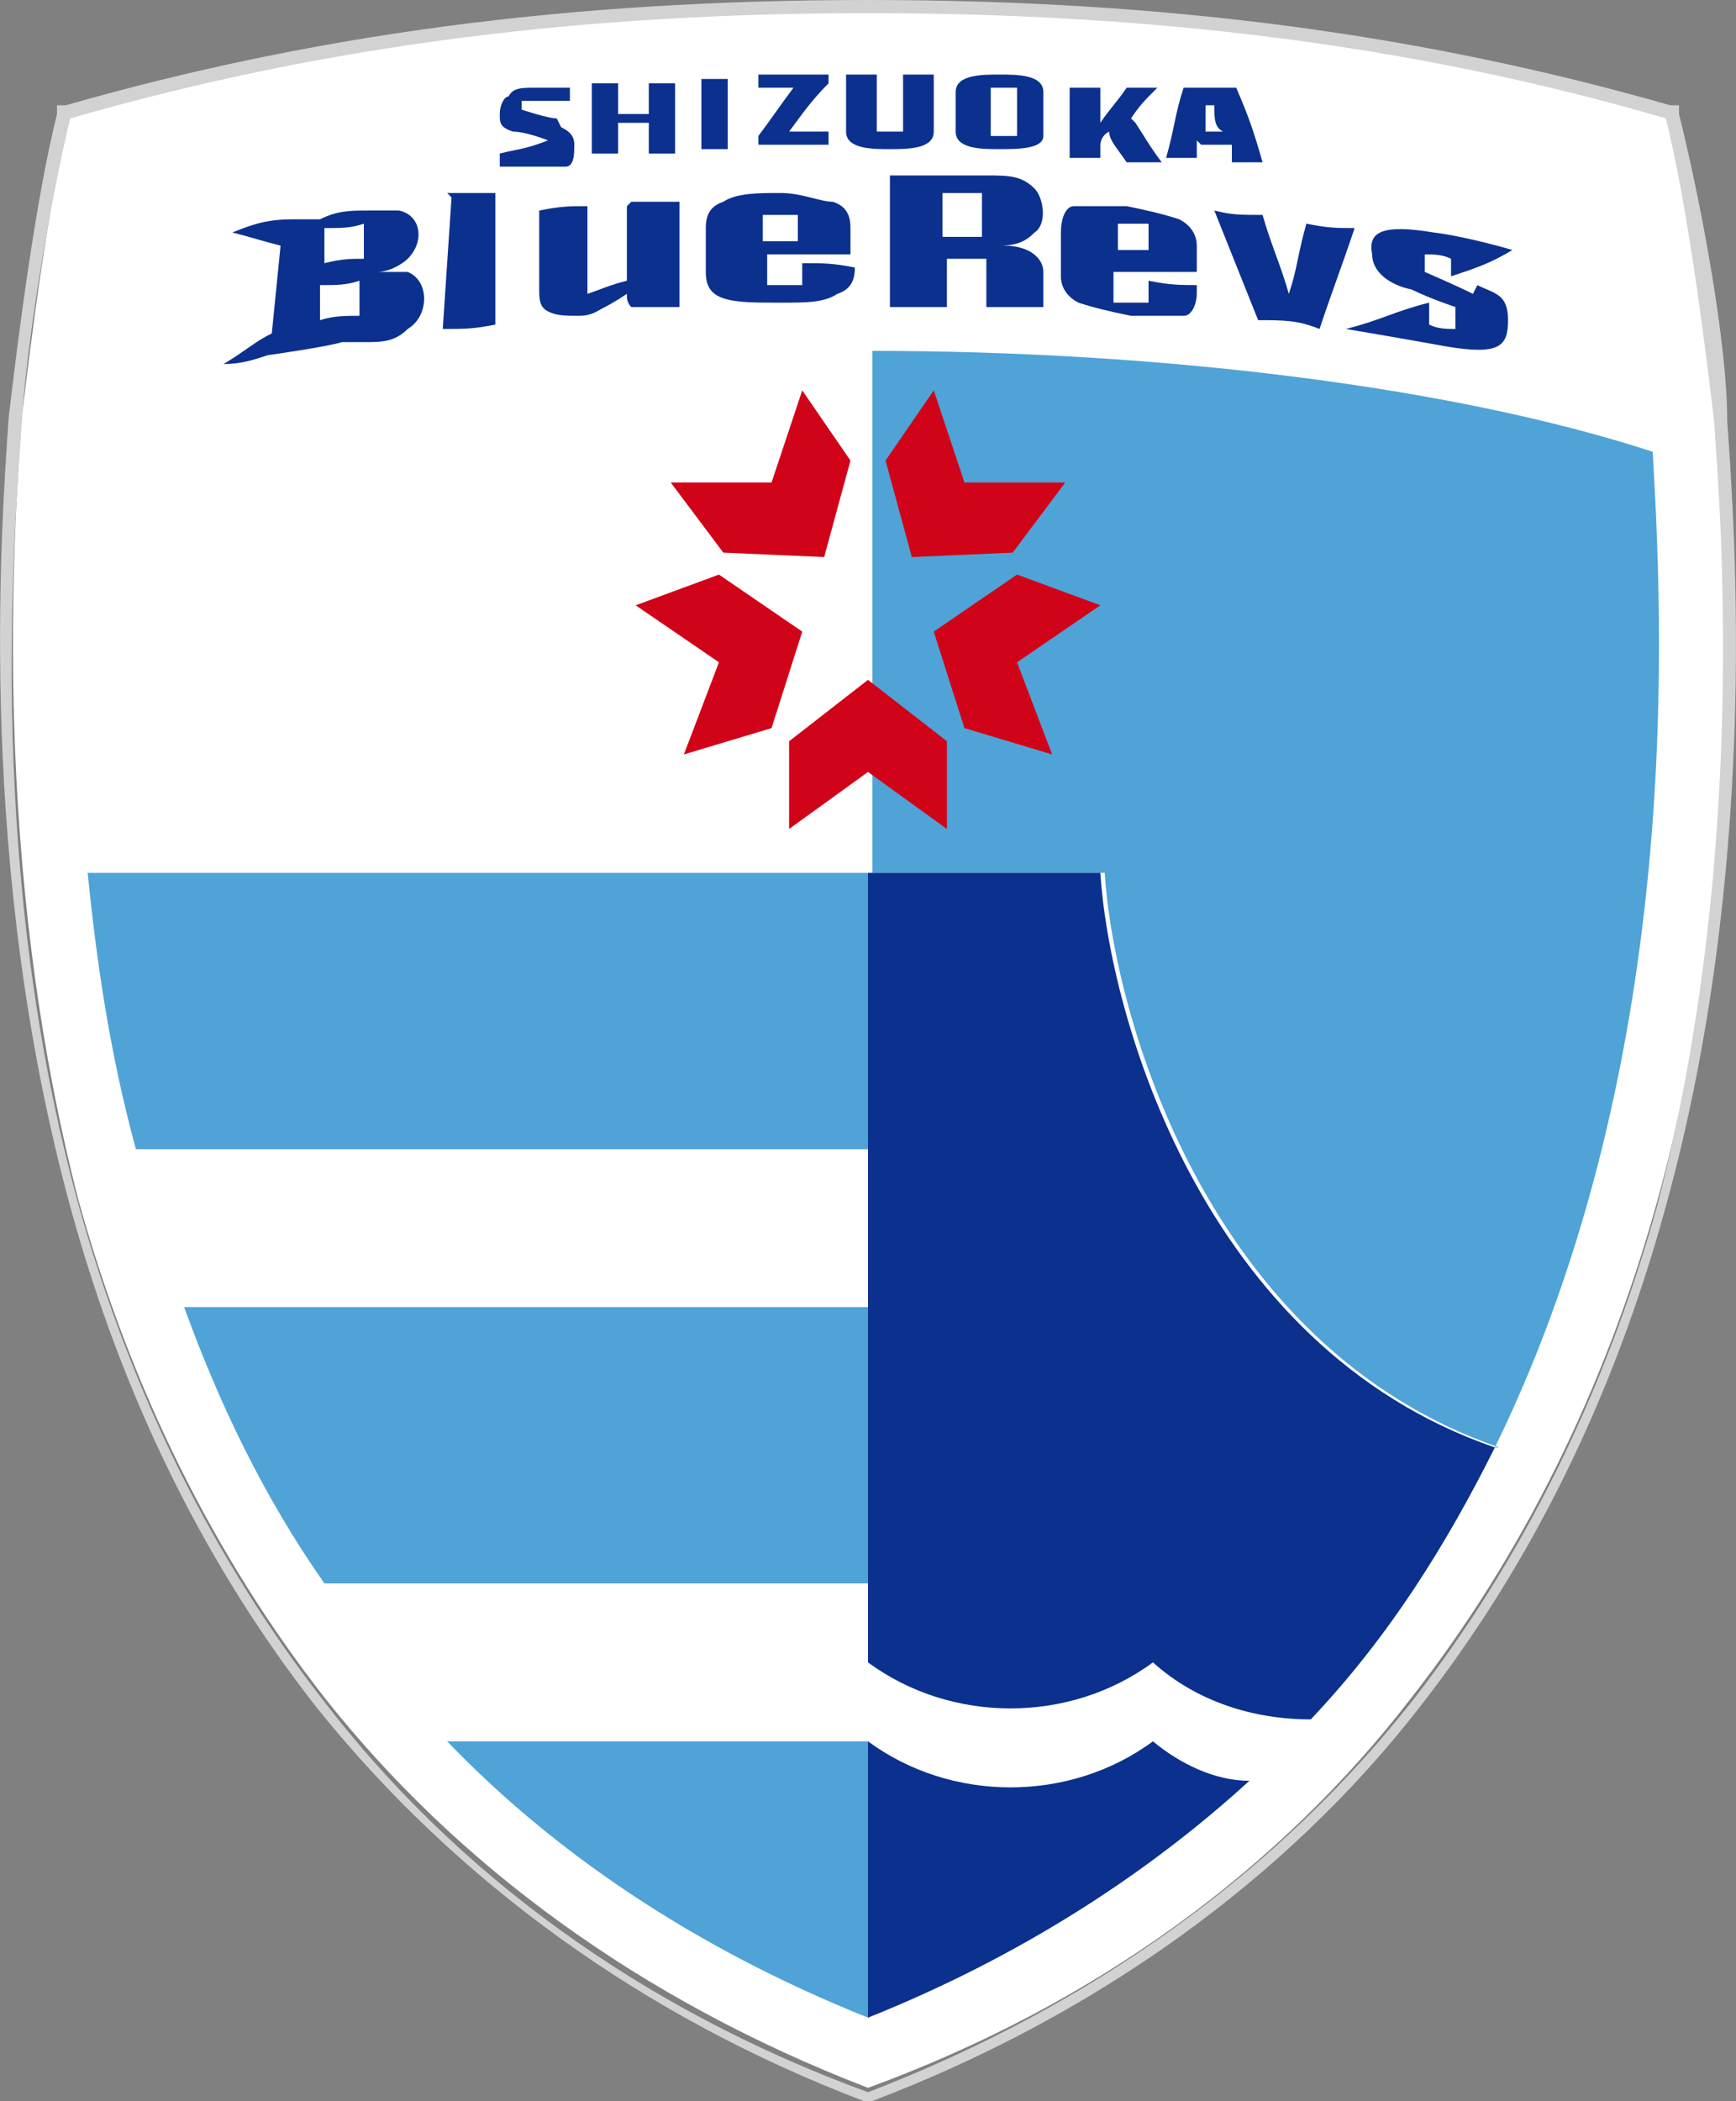 <?xml version="1.0" encoding="UTF-8"?>
<svg id="_レイヤー_1" data-name=" レイヤー 1" xmlns="http://www.w3.org/2000/svg" width="39.6" height="47.9" version="1.1" viewBox="0 0 39.6 47.9">
  <rect x="0" y="0" width="39.6" height="47.9" fill="#808080" stroke="none"/>
  <defs>
    <style>
      .cls-1 {
        fill: #d10318;
      }

      .cls-1, .cls-2, .cls-3, .cls-4, .cls-5 {
        stroke-width: 0px;
      }

      .cls-2 {
        fill: #0b308e;
      }

      .cls-3 {
        fill: #fff;
      }

      .cls-4 {
        fill: #4fa3d6;
      }

      .cls-5 {
        fill: #d2d2d3;
      }
    </style>
  </defs>
  <path class="cls-3" d="M19.8,47.6c5.2-1.9,9.4-5,12.4-8.9,2.5-3.2,4.4-7,5.6-11.3,2.1-7.6,1.5-15.1,1.3-17.9,0-1.7-.6-4.8-1.1-6.9C32.1.9,26.2.2,19.8.2S7.4.9,1.6,2.6c-.5,2-.9,5.2-1.1,6.9-.2,2.7-.7,10.2,1.3,17.9,1.2,4.3,3.1,8.1,5.6,11.3,3,3.8,7.2,6.9,12.4,8.9"/>
  <path class="cls-5" d="M19.8.3c6.4,0,12.4.7,18.2,2.4.5,2,.9,5.2,1.1,6.9.2,2.7.7,10.2-1.3,17.9-1.2,4.3-3.1,8.1-5.6,11.3-3,3.8-7.2,6.9-12.4,8.9-5.2-1.9-9.4-5-12.4-8.9-2.5-3.2-4.4-7-5.6-11.3C-.3,19.9.3,12.4.5,9.6c.1-1.7.6-4.8,1.1-6.9C7.5,1,13.4.3,19.8.3M19.8,0C12.9,0,7.1.8,1.5,2.4h-.2v.2C.8,4.6.4,7.8.2,9.5H.2C0,12.3-.5,19.8,1.6,27.5c1.2,4.4,3.1,8.2,5.6,11.4,3.2,4,7.5,7.1,12.5,9h.2c5-1.9,9.4-5,12.5-9,2.5-3.2,4.4-7,5.6-11.4,2.1-7.6,1.6-15.1,1.4-17.9h0c0-1.8-.6-5-1.1-7v-.2h-.2C32.5.8,26.7,0,19.8,0"/>
  <path class="cls-2" d="M16,1.8v1.6h.6v-1.6h-.6"/>
  <path class="cls-2" d="M25.8,2.7c.2-.3.3-.4.6-.7h-.7c-.2.3-.4.5-.6.8v-.8h-.7v1.6h.7v-.3s0-.2.2-.3c0,.2.2.4.4.7h.8c-.3-.4-.4-.6-.6-.9"/>
  <path class="cls-2" d="M14.8,1.9v.7h-.7v-.7h-.6v1.6h.6v-.7h.7v.7h.6v-1.6h-.6"/>
  <path class="cls-2" d="M18,3c.3-.4.5-.7.9-1.1v-.2h-1.6v.3h.8c-.3.4-.5.7-.8,1.1v.2h1.6v-.3h-.9"/>
  <path class="cls-2" d="M27.4,3.3h.7c0,0,0,.3,0,.4h.7c-.2-.7-.3-1-.6-1.7h0c-.5,0-.7,0-1.2,0h0c-.2.6-.2.9-.4,1.6h.7v-.4M27.5,3c0-.2,0-.4,0-.6h.2c0,.3,0,.5.2.6h-.5"/>
  <path class="cls-2" d="M21.3,1.7h-.7v1.3h-.6v-1.3h-.7v1.3c0,.4.6.4,1,.4s1,0,1-.4c0,0,0-1.3,0-1.3Z"/>
  <path class="cls-2" d="M23.8,2.1c0-.4-.6-.4-1-.4s-1,0-1,.4v.9c0,.4.6.4,1,.4s1,0,1-.3v-.9h0ZM22.6,3.1v-1.1h.6v1.1h-.6"/>
  <path class="cls-2" d="M12.7,2.7c-.2,0-.8-.2-.8-.2v-.2h1.1v-.3h-.8c-.3,0-.5,0-.6.2-.1,0-.2.2-.2.4s0,.3.3.4c.3,0,.8.2.8.2h0c-.5.2-.7.2-1.1.3v.3h.8c.3,0,.5,0,.7,0s.2-.3.2-.5-.1-.3-.3-.4"/>
  <path class="cls-2" d="M10.3,4.5l-.2,3c.5,0,.7,0,1.2-.1v-3c-.3,0-.6,0-1.1,0"/>
  <path class="cls-2" d="M14.3,4.7v1.7c-.4.1-.6.2-.9.3v-2c-.4,0-.6,0-1.1.1v1.8c0,.2,0,.4.2.5s.4.1.7.1.4-.1.6-.2c.2-.1.5-.3.5-.3,0,.1,0,.2.1.3h1.1v-2.4h-1.1"/>
  <path class="cls-2" d="M9.1,6.2h-.5c.3,0,.6-.2.7-.3.4-.4.3-1-.2-1.1h-.7c-.4,0-.7,0-1.1.2h-.6c-.6,0-.9.1-1.4.3.4.1.7.2,1.1.3l-.2,2c-.4.2-.6.4-1.1.7.4,0,.7-.1,1-.2,0,0,1.4-.2,1.7-.3h.5c.4,0,.7,0,1-.3.5-.3.5-1.1,0-1.3M8.2,7.2c-.3,0-.6,0-.9.1v-.8c.4,0,.6,0,.9-.1v.8ZM8.3,5.9c-.3,0-.5,0-.9.1v-.8c.4,0,.6,0,.9-.1v.8Z"/>
  <path class="cls-2" d="M17.8,5.8h1.6v-.6c0-.3-.1-.5-.4-.6-.3,0-.7-.2-1.2-.2s-1,0-1.3.2c-.3.1-.4.3-.4.6v1c0,.3.1.5.4.6s.7.1,1.3.1,1,0,1.3-.2c.3-.1.4-.3.4-.6h0c-.5-.1-.7-.1-1.2-.1v.5h-.8v-.7h.4M17.4,4.9h.8v.6h-.8v-.6Z"/>
  <path class="cls-2" d="M27.4,6.5c-.5,0-.7,0-1.2-.1v.5h-.8v-.7h1.9v-.6c0-.3-.2-.5-.4-.6-.3-.1-.7-.2-1.2-.3h-1.2c-.2,0-.3.3-.3.6v1c0,.3.2.5.4.6.3.1.7.2,1.2.3h1.2c.2,0,.3-.3.3-.5h0v-.2ZM25.4,5.1h.8v.6h-.7v-.6h0Z"/>
  <path class="cls-2" d="M22.8,5.6h0c.4,0,.6-.1.8-.3.3-.2.2-.8,0-1-.3-.3-.6-.3-1.1-.3h-2.2v3h1.3v-1.1h.9v1.1h1.3v-.8c0-.3-.3-.6-.9-.6M21.5,5.4v-1h.9v1h-.9"/>
  <path class="cls-2" d="M29.8,5.1c-.2.7-.2,1-.4,1.6-.2-.7-.4-1.1-.6-1.8-.5,0-.7,0-1.1-.1.4,1,.6,1.5,1,2.5.6,0,.9,0,1.4.2.3-.9.5-1.4.8-2.3-.4,0-.6,0-1.1-.1"/>
  <path class="cls-2" d="M33.6,6.7c-.4-.2-1.1-.5-1.1-.5v-.4c.2,0,.4,0,.6.1v.4c.6-.2.9-.3,1.4-.6,0,0-1-.3-1.8-.4-1.2-.2-1.5,0-1.4.5,0,.4.4.7.9.8.4.2,1,.4,1,.4v.5c-.2,0-.4,0-.6-.1v-.5c-.8.2-1.1.4-1.9.6,0,0,1.2.2,2.3.4,1.2.2,1.4,0,1.4-.6s-.3-.6-.7-.8"/>
  <path class="cls-4" d="M19.8,19.9H2c.2,2,.5,4.1,1.1,6.3h16.7v-6.3Z"/>
  <path class="cls-4" d="M19.8,29.8H4.2c.8,2.2,1.8,4.3,3.2,6.3h12.5v-6.3h0Z"/>
  <path class="cls-4" d="M10.2,39.7c2.4,2.5,5.6,4.7,9.6,6.3v-6.3h-9.6Z"/>
  <path class="cls-2" d="M26.3,39.7c-1.9,1.4-4.6,1.4-6.5,0v6.3c3.5-1.4,6.4-3.3,8.7-5.4-.8,0-1.6-.4-2.2-.9"/>
  <path class="cls-4" d="M34.1,33c4.4-9,3.8-19.1,3.6-22.7-4.6-1.5-11.3-2.3-17.8-2.3v11.9h5.3c.2,3.2,2.3,10.8,9,13.1"/>
  <polygon class="cls-1" points="22 11 21.3 8.9 20.2 10.5 20.8 12.7 23.1 12.6 24.3 11 22 11"/>
  <polygon class="cls-1" points="18.3 8.9 17.6 11 15.3 11 16.5 12.6 18.8 12.7 19.4 10.5 18.3 8.9"/>
  <polygon class="cls-1" points="25.1 13.8 23.2 13.1 21.3 14.4 22 16.6 24 17.2 23.2 15.1 25.1 13.8"/>
  <polygon class="cls-1" points="16.4 13.1 14.5 13.8 16.4 15.1 15.6 17.2 17.6 16.6 18.3 14.4 16.4 13.1"/>
  <polygon class="cls-1" points="19.8 15.5 18 16.9 18 18.9 19.8 17.6 21.6 18.9 21.6 16.9 19.8 15.5"/>
  <path class="cls-2" d="M26.3,37.9c1,.9,2.3,1.3,3.6,1.3,1.8-1.9,3.1-4,4.2-6.2-6.7-2.3-8.8-9.9-9-13.1h-5.3v18c1.9,1.4,4.6,1.4,6.5,0"/>
</svg>